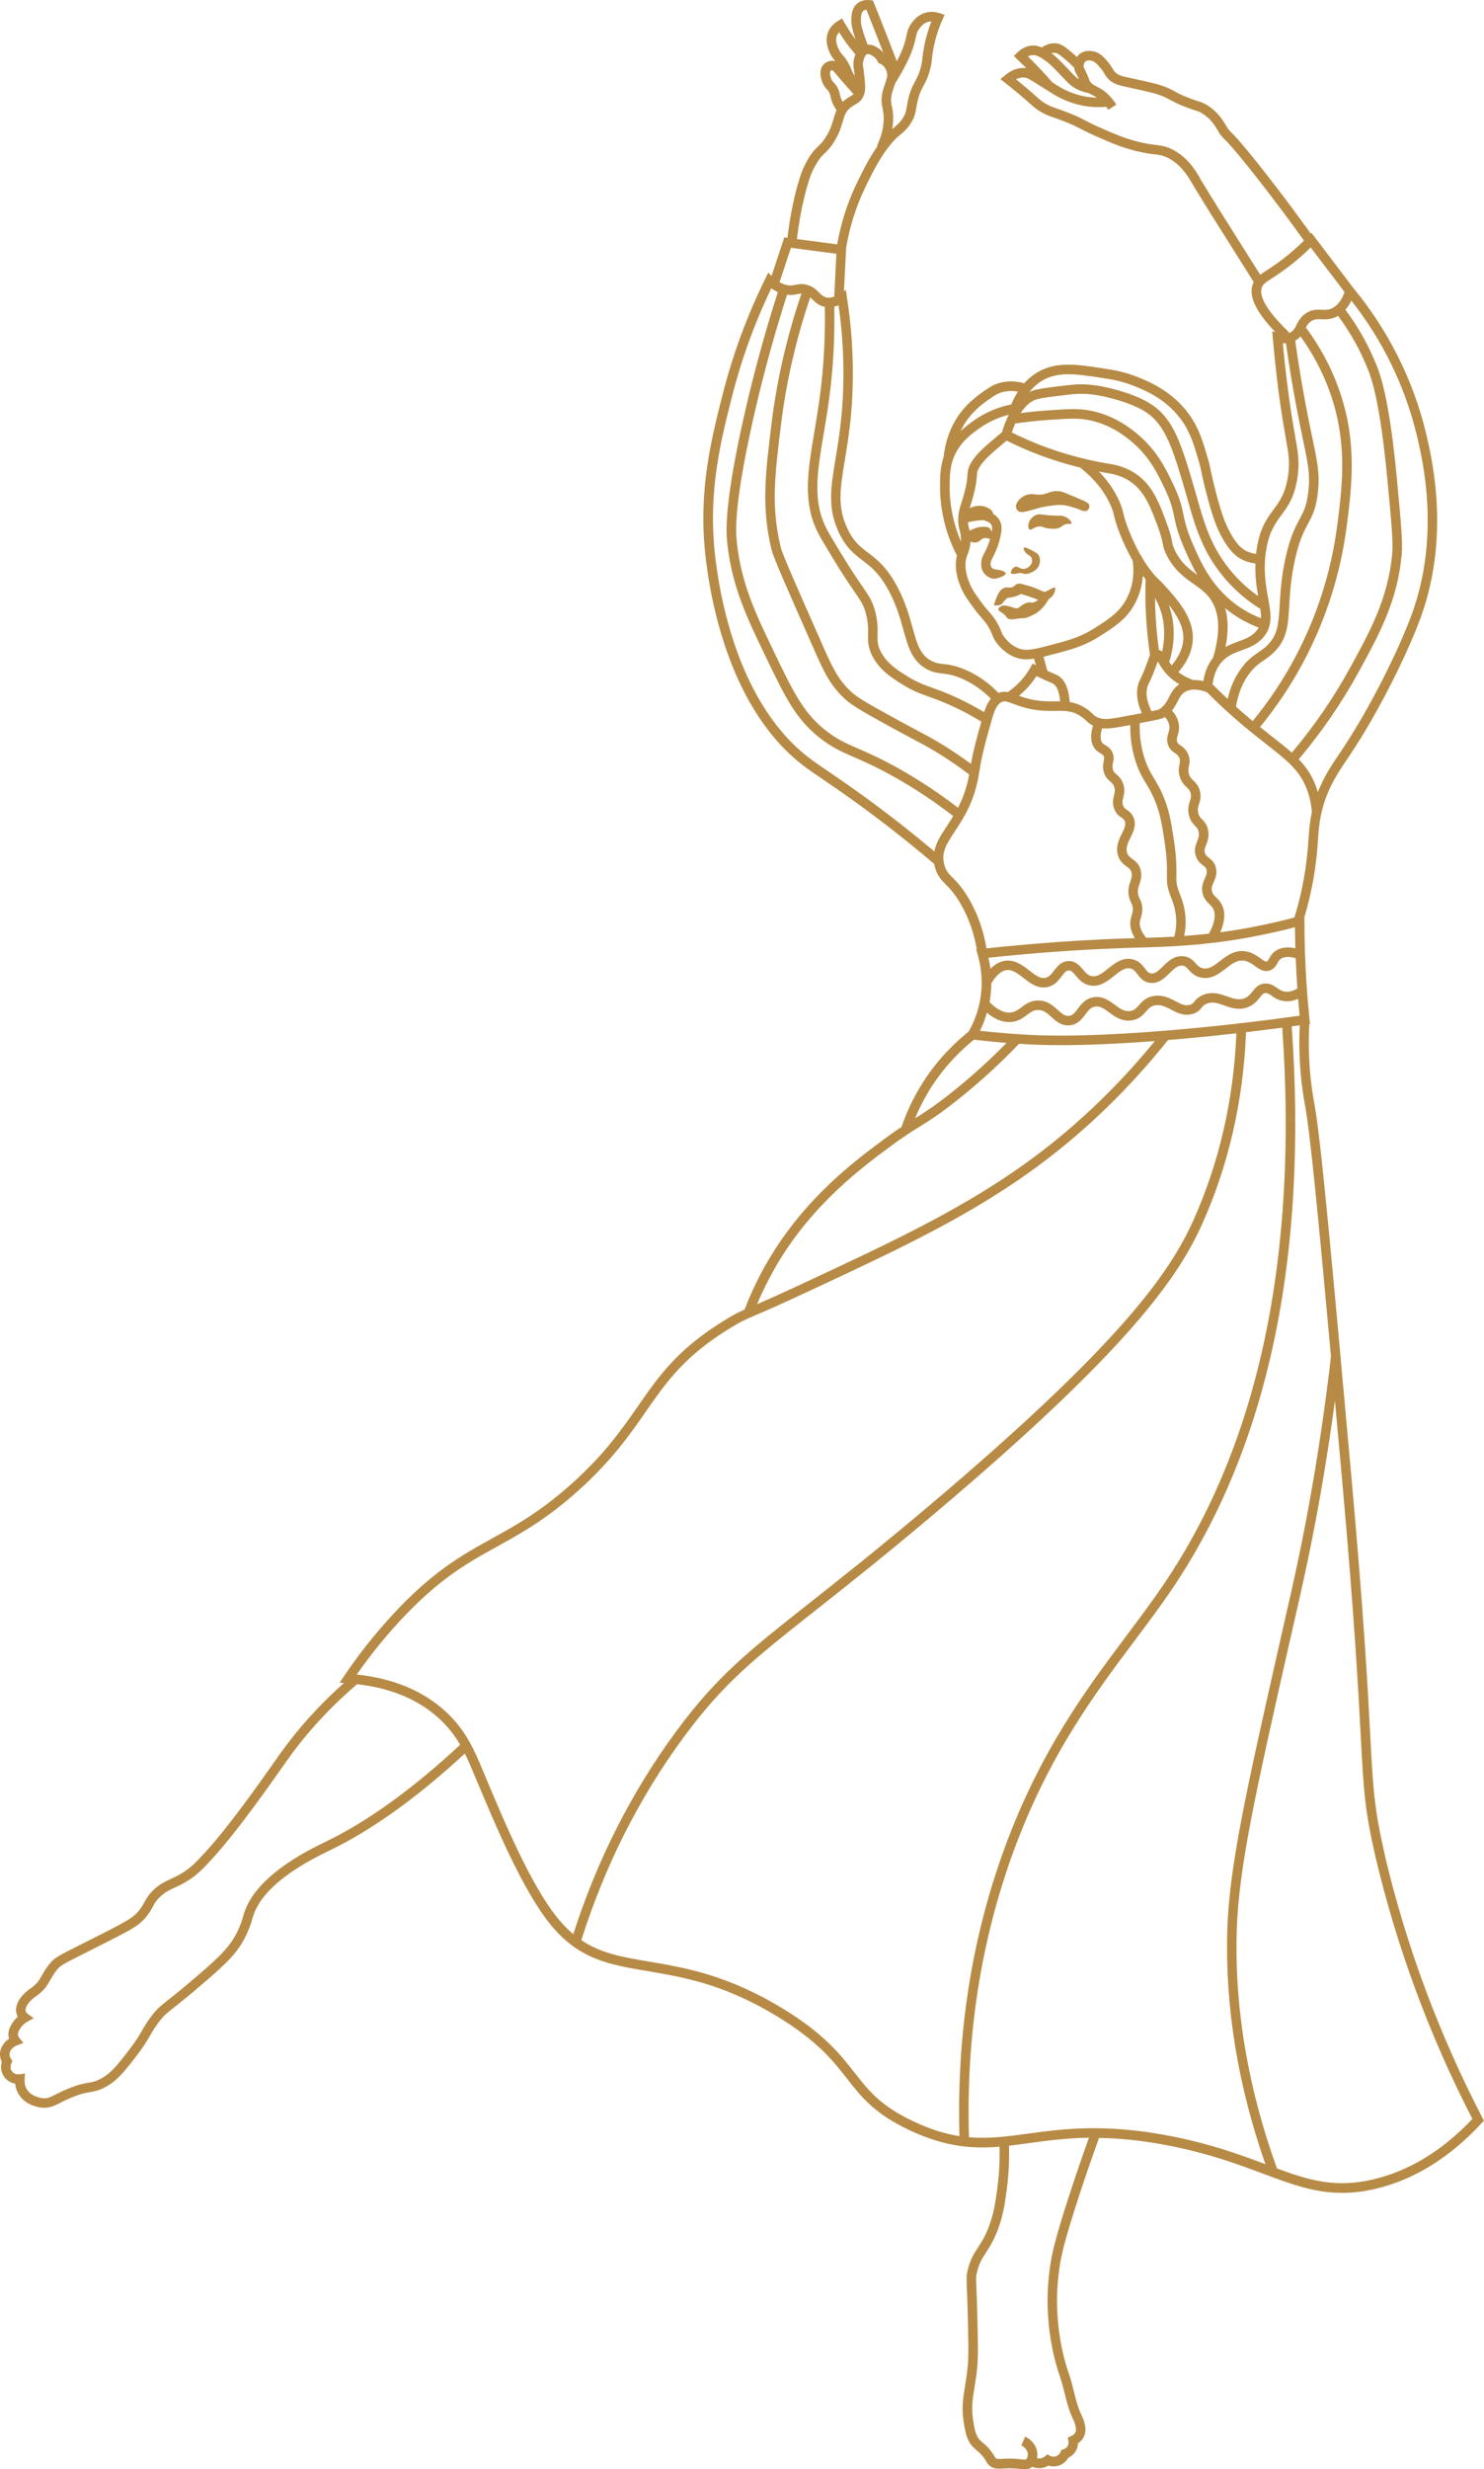 <svg viewBox="0 0 467.42 777.1" xmlns="http://www.w3.org/2000/svg" id="Layer_2"><defs><style>.cls-1{fill:#b78b46;}</style></defs><g id="Layer_1-2"><path d="M436.2,583.84c-3.38-14.66-3.69-20.47-4.61-37.73-.8-15.05-2.01-37.79-5.97-81.67-5.94-65.83-9.52-105.57-11.59-116.83l-.04-.19c-.99-5.37-1.57-10.92-1.72-16.51-.08-2.89-.03-5.79.13-8.64l.21-.03-.15-1.43c-.38-3.66-.69-7.39-.94-11.07-.43-6.58-.66-13.25-.66-19.85v-1.29c1.45-4.88,2.58-9.91,3.31-14.98.58-3.98.77-6.73.94-9.16.16-2.32.3-4.32.74-6.84.1-.59.22-1.17.35-1.74h.02s0-.05,0-.07c1.66-7.39,5.18-12.58,8.05-16.81l.66-.98c9.54-14.17,18.79-33.21,22.65-43.94,9.21-25.6,3.47-49.76,1.58-57.69-3.93-16.54-11.82-32.32-22.81-45.64l-13.26-17.46-.23.24c-4.9-6.83-9.9-13.5-14.89-19.83-7.04-8.93-9.27-11.17-10.35-12.24-.63-.63-.77-.76-1.39-1.82l-.1-.17c-.85-1.45-2.63-4.46-6.14-6.51-1.01-.59-1.64-.79-2.58-1.09-.65-.21-1.45-.46-2.73-.95-2.43-.93-3.54-1.53-4.61-2.12-1.02-.56-1.99-1.09-3.84-1.75-1.96-.7-4.32-1.22-9.05-2.25l-.85-.18c-3.13-.67-4.27-.96-5.22-2.04-.26-.3-.38-.51-.58-.86-.29-.5-.65-1.13-1.51-2.15-1.22-1.45-2.49-2.95-4.59-3.4-2.16-.47-3.56.19-4.36.82-.36.29-.64.62-.87.95-.7-.65-1.42-1.28-2.14-1.88-2.02-1.66-3-2.22-4.19-2.39-1.56-.22-3.19.21-4.73,1.26-1.04-.45-2.18-.71-3.48-.55-1.53.19-2.99.94-4.24,2.17l-1.09,1.08,1.11,1.06c.8.77,1.6,1.55,2.4,2.35.13.13.26.27.39.4-.19-.02-.37-.04-.57-.05-2.09-.11-4.14.69-6.13,2.33l-1.44,1.19,1.47,1.15c1.38,1.08,2.77,2.2,4.14,3.33,1.73,1.44,2.84,2.43,3.64,3.15,1.18,1.06,1.9,1.7,3.14,2.46,1.79,1.09,2.88,1.46,4.52,2.03.94.32,2.1.72,3.75,1.38,2.27.91,3.23,1.41,4.45,2.05,1.09.57,2.33,1.22,4.74,2.29,4.5,2,8.05,3.57,12.86,4.77,2.83.71,4.63.91,5.95,1.07,1.56.18,2.43.28,3.93,1.01,4.14,2.01,6.24,5.53,7.64,7.85l.05.09c3.5,5.85,8.29,13.43,14.35,23.02,1.64,2.6,3.37,5.34,5.18,8.21-.09.18-.18.36-.26.55-1.47,3.76.85,8.75,7.07,15.2l-.99-.25.18,2.09c.36,4.17.79,8.41,1.28,12.59,1.07,9.06,2.05,14.61,2.76,18.67.96,5.44,1.35,7.69.82,11.69-.77,5.83-2.63,8.36-4.61,11.03-2.15,2.92-4.38,5.93-5.38,12.76-.06.42-.1.82-.14,1.23-1.17-.16-2.27-.49-3.26-1.01-1.26-.66-3.23-2.13-5.72-7.3-.87-1.81-2.01-4.61-3.85-11.76-.82-3.19-1.15-4.79-1.42-6.08-.25-1.23-.45-2.2-.96-3.95-1.47-5.05-2.74-9.42-5.85-13.76-5.36-7.48-13.05-10.54-16.34-11.84-4.3-1.71-7.65-2.22-10.89-2.71-8.17-1.25-14.61-2.23-20.51,1.21-1.27.74-2.76,1.85-4.24,3.49-3.05-.84-6.05-.78-8.7.2-.76.28-1.79.74-3.7,2.07-1.84,1.28-4.92,3.43-7.55,6.85-3.77,4.91-5.04,10.35-5.44,14.13-1.07,3.21-1.1,6.18-1.12,9.55-.01,1.52.1,5.62,1.31,10.67.89,3.73,2.26,7.35,4.02,10.8-.21.78-.36,1.72-.35,2.99.03,3.45,1.2,6.07,1.82,7.48.85,1.9,1.73,3.13,3.33,5.35,1.36,1.88,2.33,3,3.1,3.9.96,1.11,1.6,1.84,2.41,3.39.46.87.65,1.38.82,1.83.23.61.45,1.19,1.11,2.15.73,1.03,2.76,3.57,5.93,4.83,1.95.77,3.81.85,6.12.48l.56,2.05-1.01-.51-.7,1.25c-.36.64-.77,1.28-1.19,1.89-1.58,2.25-3.58,4.22-5.92,5.86-.95-.18-1.9-.16-2.95.26-3.28-3.4-7-5.95-11.09-7.58-2.9-1.15-4.78-1.37-6.3-1.54-1.31-.15-2.25-.25-3.55-.9-3.71-1.84-4.67-5.32-6.14-10.58-1.04-3.75-2.23-8-4.75-12.77-3.32-6.27-6.46-8.66-9.24-10.77-2.47-1.87-4.6-3.49-6.57-7.73-3.17-6.79-2.22-12.53-.78-21.22.61-3.68,1.3-7.86,1.82-12.85,1.28-12.5.9-25.5-1.14-38.64l-.35-2.27-.58.37.7-13.77h.02c1.09-6.44,3.03-12.64,5.78-18.42,2-4.2,6.15-12.94,11.1-16.91l.1-.08c.73-.58,2.43-1.93,3.74-4.27.91-1.62,1.1-2.8,1.33-4.16.12-.69.25-1.48.49-2.47.56-2.24,1.16-3.35,1.8-4.53.71-1.31,1.44-2.67,2.12-5.35.39-1.52.47-2.34.56-3.28.07-.72.15-1.53.4-2.88.59-3.21,1.56-6.34,2.89-9.32l.67-1.51-1.56-.52c-1.42-.47-2.89-.54-4.25-.2-2.7.67-4.15,2.72-4.7,3.49-.97,1.36-1.18,2.34-1.44,3.59-.16.76-.36,1.7-.81,3.05-.64,1.94-1.35,3.4-2.28,5.21-1.14-2.95-2.29-5.9-3.45-8.87-1.24-3.16-2.48-6.3-3.73-9.42l-.33-.82-.88-.11c-1.49-.19-2.82.11-3.85.86-2.21,1.62-2.12,4.63-2.07,6.07.02.71.16,1.87,1.02,4.57.09.28.2.56.29.84-.31-.41-.63-.82-.92-1.24-.92-1.3-1.78-2.66-2.58-4.03l-.77-1.32-1.31.79c-1.46.89-2.53,2.11-3.09,3.53-.83,2.12-.5,4.69.93,7.24.46.83.93,1.38,1.38,1.91-.14-.05-.29-.09-.45-.11-1.15-.2-2.41.22-3.23,1.07-1.78,1.84-.76,4.86-.4,5.75.45,1.12.98,1.67,1.41,2.12.35.37.6.63.88,1.34.16.4.22.69.3,1.05.11.51.24,1.09.62,1.98.34.77.77,1.5,1.26,2.2-.42.89-.69,1.79-.96,2.73-.47,1.62-1,3.46-2.49,5.8-.96,1.51-1.65,2.17-2.38,2.86-.89.85-1.81,1.73-3.09,3.87-1.61,2.66-2.47,5.11-3.34,8.2-1.45,5.16-2.52,10.78-3.23,16.7l-.99-.13-4.01,12.13-1.04-1.02-.92,1.86c-5.75,11.67-10.28,23.95-13.46,36.51-3.57,14.07-7.61,30.01-5.47,50.1,1.53,14.36,7.69,49.68,31.84,67.37,1.25.92,2.88,2.03,4.94,3.43,5.92,4.03,14.86,10.13,26.92,19.84,2.83,2.28,5.66,4.62,8.43,6.97.08.42.17.84.3,1.28.75,2.56,1.94,3.76,3.31,5.15,1.26,1.28,2.82,2.86,4.77,6.24,2.47,4.3,4.16,9.08,5.03,14.22l-.21.02.5,1.71c1.25,4.3,1.56,8.9.9,13.31-.57,3.83-1.84,7.47-3.77,10.85-6.12,4.9-11.26,10.74-15.26,17.37-2.39,3.96-4.35,8.2-5.86,12.59-1.5.99-3.21,2.19-5.35,3.77-9.36,6.93-25.04,18.54-36.68,38.32-2.89,4.91-5.37,10.1-7.41,15.41-1.94.86-3.16,1.48-5.5,2.89-15.44,9.31-21.31,17.75-28.1,27.53-5.13,7.37-10.43,15-20.67,24.22-9.84,8.86-17.61,13.16-25.12,17.31-9.72,5.38-18.91,10.45-31.71,24.35-5.45,5.92-10.5,12.3-15.01,18.99l-1.45,2.15,1.35.1c-7.61,6.78-14.32,14.18-19.95,22.05-.47.66-1.11,1.56-1.87,2.65-4.75,6.75-14.65,20.79-21.95,28.66-2.98,3.22-4.41,4.7-6.93,6.29-1.44.9-2.66,1.47-3.83,2.01-1.92.89-3.74,1.73-5.76,3.77-1.4,1.42-1.97,2.47-2.52,3.5-.36.67-.73,1.35-1.38,2.23-1.8,2.44-3.65,3.52-11.44,7.49-2.83,1.44-5.13,2.59-7,3.53-7.58,3.81-8.56,4.3-10.19,6.33-1.04,1.3-1.69,2.44-2.26,3.44-.88,1.55-1.52,2.67-3.29,3.93l-.13.09c-.97.69-3.55,2.51-4.44,5.15-.17.49-.61,1.81-.07,3.29.08.22.18.43.29.63-.6.51-1.12,1.09-1.55,1.74-.56.83-1.87,2.78-1.23,5.04.01.05.03.09.04.14-1.75,1.14-2.83,2.91-2.87,4.8-.02.84.18,1.68.57,2.48-.27.97-.5,2.68.52,4.35.81,1.33,2.17,2.23,3.69,2.49.11,1.03.39,2,.85,2.88,2.04,3.94,6.62,4.59,7.51,4.68.3.03.58.04.85.04,1.88,0,3.22-.67,4.99-1.56.98-.49,2.08-1.05,3.59-1.67,2.96-1.23,4.49-1.49,5.84-1.71,1.34-.22,2.61-.44,4.65-1.51,3.84-2.02,6-4.81,9.59-9.43,2.59-3.33,3.7-5.26,4.69-6.95.78-1.35,1.46-2.51,2.76-4.22,1.5-1.98,2.19-2.52,4.72-4.52,1.97-1.56,4.96-3.92,10.13-8.39,6.73-5.81,10.18-9.15,12.73-14.61,1.03-2.21,1.54-3.96,1.84-5.01l.14-.48c2.18-7.24,10.19-14.22,23.8-20.74l.39-.19c13.26-6.38,27.58-16.65,42.58-30.5,1.12,2.25,2.09,4.59,3.12,7.06l.63,1.5c6.08,14.46,14.4,34.27,22.99,44.97,9.06,11.28,18.68,12.91,30.86,14.96,11.28,1.9,24.08,4.06,40.9,14.32,12.66,7.72,17.58,14.01,21.92,19.57,4.41,5.65,8.58,10.98,19.7,16.2,11.18,5.25,19.75,5.86,28.28,5.17.12,4.47-.11,8.98-.73,13.42-.56,3.99-.99,7.14-2.36,11-1.27,3.6-2.49,5.47-3.68,7.28-1.25,1.91-2.42,3.71-3.23,7.02-.45,1.84-.41,2.68-.28,5.83.07,1.54.16,3.69.24,6.87.24,9.64.36,14.49,0,17.98-.24,2.35-.56,4.32-.84,6.06-.6,3.73-1.08,6.67-.44,10.91.49,3.22.95,6.26,3.33,8.46.17.16.37.33.6.52.74.63,1.76,1.49,2.76,2.94.29.43.44.7.54.89.18.34.37.69.85,1.1,1.34,1.17,2.76,1.09,4.4.99.85-.05,1.82-.11,3.1-.05.91.04,1.61.12,2.24.19.51.06,1,.12,1.47.12.82,0,1.58-.17,2.32-.79.6.24,1.33.43,2.17.43.13,0,.27,0,.4-.01.89-.06,1.78-.34,2.56-.8.85.26,2.16.44,3.58-.13,1.43-.57,2.24-1.6,2.66-2.34.79-.37,1.9-1.1,2.56-2.5.3-.63.47-1.33.49-2.04.74-.48,1.31-1.08,1.71-1.79,1.49-2.64.03-5.78-.67-7.29l-.07-.14c-1.05-2.25-1.65-4.67-2.29-7.23-.44-1.76-.89-3.57-1.5-5.33-2.86-8.27-3.4-15.4-3.6-18.09-.5-6.7.15-11.83.49-14.59.48-3.76,1.27-8.08,6.13-22.97,2.02-6.19,4.19-12.47,6.43-18.69,6.46.1,13.84.78,22.67,2.55,12.33,2.47,21.22,5.79,29.06,8.72,8.72,3.26,16.1,6.02,24.84,6.02,3.23,0,6.65-.38,10.4-1.25,12.19-2.83,23.48-9.8,33.55-20.7l.72-.77-.49-.94c-13.65-26.27-23.99-54.06-30.73-82.59ZM356.94,257.1c-.58-1.29-1.43-1.85-2.04-2.26-.55-.37-.85-.57-1.14-1.27-.37-.91-.21-1.55.02-2.52.27-1.11.61-2.49.01-4.31-.54-1.64-1.43-2.42-2.14-3.04-.62-.54-.96-.84-1.15-1.69-.18-.78-.06-1.36.07-2.02.19-.94.42-2.11-.34-3.49-.63-1.14-1.48-1.63-2.09-1.99-.41-.24-.71-.41-.97-.75-.79-1.05-.52-2.93-.05-4.54,2,.23,4.39-.2,8.88-1.04-.05,4.53.67,8.83,2.15,12.78.95,2.54,1.91,4.12,2.84,5.65.92,1.52,1.88,3.09,2.93,5.77,1.57,3.99,2.03,6.96,2.86,12.36.84,5.49.8,8.3.77,10.36-.04,2.24-.06,3.86,1.14,6.93.87,2.23,1.86,4.77,1.79,8.46-.03,1.43-.23,2.87-.6,4.29-3.1.18-6.03.28-8.83.37-1.5-1.79-2.19-3.43-2.05-4.88.04-.49.18-.91.33-1.41.27-.87.6-1.95.44-3.5-.12-1.19-.45-1.84-.74-2.42-.18-.35-.33-.66-.46-1.15-.38-1.39-.08-2.28.3-3.42.38-1.14.82-2.43.5-4.15-.41-2.21-1.7-3.16-2.74-3.92-.79-.58-1.36-1-1.65-1.99-.46-1.55.24-2.98,1.06-4.63.95-1.93,2.03-4.11.92-6.58ZM361.44,216.03c.12-.37.21-.56.42-.96.25-.49.62-1.23,1.24-2.73.62-1.51,1.04-2.71,1.35-3.57.07-.2.14-.4.21-.59.1.16.2.32.29.48.54.9,1.22,2.01,2.19,3.14,1.2,1.4,2.65,2.58,4.31,3.54-1.69,1.1-2.48,2.62-3.18,3.98-.71,1.37-1.37,2.67-2.97,3.81-.27.19-.65.32-2.61.71-1.48-3.05-1.91-5.68-1.25-7.8ZM359.67,175.44c-.03-.18-.06-.35-.09-.52l-.19.03c-1.69-2.93-3.01-5.9-3.93-8.28-1.06-2.73-1.37-3.99-1.63-5.11-.25-1.04-.47-1.95-1.17-3.58-1.49-3.46-3.68-6.65-6.5-9.55,1.05.2,2.09.38,3.14.55,2.58.41,4.87,1.3,6.82,2.64,4.48,3.09,6.36,8.18,8.54,14.07,1.13,3.06,1.37,4.35,1.57,5.39.19,1.02.34,1.83,1.15,3.47,2.39,4.87,5.65,7.16,8.53,9.19,2.11,1.49,4.11,2.89,5.59,5.18,2.7,4.19,2.9,10.26.6,18.03-.24.3-.47.62-.7.97-1.23,1.88-2.02,4.05-2.37,6.44-1.14-.26-2.21-.37-3.22-.34-1.77-.62-3.32-1.46-4.63-2.5,3.67-4.22,4.5-8.1,4.54-10.65.08-6.62-4.71-11.96-8.93-16.67-.98-1.09-1.44-1.51-1.85-1.88-.37-.34-.7-.63-1.46-1.52-1.43-1.65-2.69-3.5-3.8-5.37ZM341.38,144.25l-.06.08c-3.92-.95-7.79-2.1-11.56-3.47-3.76-1.36-7.47-2.97-11.06-4.75.34-1.04.69-1.98,1.05-2.82,3.41-.51,6.89-.89,10.36-1.12,6.16-.42,9.26-.63,12.54-.02,6.96,1.29,11.67,5.12,13.45,6.57,5.83,4.75,8.42,10.16,10.7,14.93,2.05,4.3,2.5,6.43,3.02,8.91.48,2.3,1.02,4.9,2.99,9.5,1.08,2.53,2.42,5.64,4.32,8.88-2.64-1.87-5.12-3.77-7.05-7.69-.62-1.27-.72-1.78-.89-2.7-.2-1.09-.48-2.58-1.7-5.88-2.36-6.37-4.39-11.88-9.66-15.5-2.32-1.59-5.02-2.65-8.05-3.13-2.76-.44-5.5-.99-8.21-1.64-.06-.05-.12-.1-.18-.14ZM396.98,191.67c.15,1.09.24,2.05.21,2.91-2.88-1.13-5.57-2.6-7.99-4.4-7.9-5.88-11.35-13.96-13.64-19.3-1.85-4.33-2.34-6.67-2.81-8.94-.53-2.55-1.04-4.96-3.25-9.59-2.3-4.81-5.16-10.79-11.51-15.97-1.94-1.58-7.08-5.76-14.8-7.19-3.66-.68-6.88-.46-13.29-.02-2.81.19-5.64.47-8.43.84,1.93-2.96,3.83-3.94,4.81-4.26,1.58-.51,4.82-.89,9.35-1.43,1.78-.21,2.68-.32,3.63-.36,2.82-.12,5.85.21,9.25,1.01,6.61,1.56,10.32,3.39,12.27,4.64,6.48,4.17,8.69,11.75,13.08,26.85.18.61.36,1.24.54,1.9,1.53,5.4,3.62,12.79,8.19,19.5,1.49,2.19,3.03,3.99,3.32,4.33,3.17,3.68,6.89,6.86,11.06,9.45ZM396.44,197.52c-.22.41-.5.81-.84,1.2-1.48,1.68-3.38,2.37-5.57,3.17-1.3.47-2.67.98-4.02,1.73.93-4.69.89-8.79-.14-12.23.49.41,1,.81,1.53,1.2,2.74,2.04,5.78,3.68,9.04,4.93ZM369.28,194.62c-.26-1.45-.65-2.88-1.17-4.28,2.57,3.23,4.65,6.73,4.61,10.51-.03,2.8-1.34,5.81-3.66,8.55-.28-.36-.55-.72-.78-1.08.93-2.93,1.4-5.97,1.4-9.02,0-2.18-.25-3.87-.39-4.68ZM366.33,195.14c.1.58.34,2.14.35,4.17,0,1.94-.22,3.88-.64,5.78-.3-.27-.64-.47-1.02-.57-.62-4.57-1.03-9.19-1.18-13.77-.03-.85-.03-1.72-.04-2.58,1.25,2.23,2.1,4.57,2.53,6.97ZM366.93,225.64c.75.87,1.23,1.78,1.37,2.71.14.91-.05,1.55-.28,2.29-.28.92-.63,2.06-.19,3.54.47,1.6,1.5,2.32,2.26,2.85.62.43,1.06.74,1.38,1.52.3.74.21,1.17.05,1.95-.2.93-.44,2.08.02,3.76.51,1.86,1.44,2.75,2.19,3.47.61.59,1.02.97,1.27,1.91.27,1.01.08,1.62-.22,2.53-.34,1.07-.77,2.39-.31,4.34.43,1.81,1.28,2.69,1.96,3.4.54.56.9.94,1.1,1.83.26,1.19-.05,2.01-.46,3.04-.47,1.2-1.05,2.7-.4,4.67.53,1.61,1.51,2.33,2.22,2.87.58.43.9.67,1.1,1.34.28.91.02,1.6-.48,2.74-.54,1.25-1.22,2.8-.69,4.87.43,1.68,1.35,2.56,2.08,3.26.55.53.99.94,1.33,1.71.8,1.83.3,4.39-1.46,7.6-2.73.31-5.32.54-7.79.72.28-1.34.44-2.69.47-4.03.08-4.28-1.07-7.23-2.02-9.67-.96-2.46-.94-3.56-.91-5.73.03-2.16.08-5.12-.8-10.87-.83-5.43-1.34-8.7-3.03-13-1.15-2.92-2.22-4.68-3.16-6.23-.9-1.47-1.74-2.87-2.6-5.15-1.41-3.77-2.07-7.91-1.96-12.29,6.75-1.28,7.12-1.38,7.94-1.96ZM394.53,294.8c4.48-.84,8.96-1.84,13.35-2.98.02,2.2.06,4.41.13,6.63-2.61-.55-4.75-.26-6.35.89-1.08.77-1.58,1.69-1.94,2.37-.32.6-.44.77-.66.87-.38.17-.94-.19-2.03-.97-1.2-.85-2.69-1.92-4.75-2.22-3.4-.51-5.85,1.39-8.01,3.06-1.86,1.44-3.46,2.67-5.36,2.29-1.09-.22-1.63-.82-2.32-1.57-.87-.95-1.94-2.13-4.06-2.25-2.81-.16-4.72,1.72-6.26,3.24-1.48,1.45-2.46,2.32-3.64,2.21-.82-.08-1.22-.56-1.98-1.55-.84-1.1-1.89-2.48-4.01-2.94-3.09-.67-5.48,1.24-7.59,2.93-1.83,1.47-3.42,2.73-5.18,2.4-1.2-.23-1.92-1.09-2.76-2.08-1-1.19-2.25-2.67-4.44-2.67-.03,0-.07,0-.1,0-2.32.05-3.56,1.69-4.56,3-.82,1.08-1.53,2.01-2.71,2.27-1.66.37-3.24-.86-5.08-2.28-2.12-1.64-4.53-3.5-7.64-3.08-1.66.23-3.21,1.08-4.63,2.54-.15-1.17-.35-2.34-.62-3.49,15.26-1.63,30.29-2.67,44.68-3.12l2.65-.08c9.3-.26,20.87-.59,35.88-3.41ZM311.86,314.27c.24-1.58.36-3.17.37-4.78,1.51-2.53,3.11-3.94,4.76-4.17,1.87-.27,3.58,1.07,5.4,2.48,1.82,1.41,3.85,2.98,6.3,2.98.4,0,.82-.04,1.25-.14,2.27-.49,3.48-2.1,4.46-3.39.97-1.28,1.44-1.8,2.23-1.82.01,0,.02,0,.03,0,.73,0,1.2.47,2.15,1.6,1,1.19,2.24,2.67,4.49,3.1,3.12.6,5.51-1.32,7.62-3,1.81-1.45,3.38-2.71,5.08-2.34.99.21,1.5.83,2.26,1.83.85,1.12,1.92,2.51,4.08,2.72,2.65.25,4.45-1.5,6.03-3.06,1.35-1.32,2.51-2.48,3.99-2.38.86.05,1.24.43,2.01,1.28.84.92,1.89,2.08,3.94,2.49,3.25.66,5.66-1.21,7.79-2.86,1.93-1.5,3.61-2.78,5.74-2.47,1.34.2,2.41.96,3.45,1.7,1.4,1,3,2.14,4.97,1.27,1.19-.52,1.69-1.45,2.1-2.19.3-.55.53-.99,1.05-1.35,1.02-.73,2.6-.79,4.71-.22.11,2.8.25,5.59.43,8.36.03.39.06.78.09,1.18-1.32.79-2.59,1.15-3.78,1.01-1.1-.12-1.8-.61-2.61-1.17-.94-.66-2.05-1.41-3.62-1.4-2.15,0-3.24,1.38-4.11,2.48-.68.86-1.32,1.67-2.5,2.15-1.79.73-3.48.13-5.44-.55-2.32-.82-4.96-1.75-7.98-.34-1.42.66-2.04,1.45-2.48,2.02-.36.47-.53.68-1.17.9-1.51.51-2.76-.07-4.68-1.08-1.91-1-4.06-2.13-6.89-1.65-2.48.42-3.68,1.8-4.66,2.91-.82.94-1.41,1.61-2.71,1.81-1.86.28-3.26-.76-4.89-1.96-1.82-1.34-3.9-2.86-6.76-2.35-2.54.46-3.85,2.21-4.9,3.62-1,1.34-1.63,2.1-2.78,2.22-1.24.12-2.09-.58-3.49-1.85-1.47-1.33-3.31-2.99-6.19-2.99h-.03c-2.4.01-3.92,1.15-5.26,2.15-1.14.85-2.12,1.58-3.63,1.66-2.02.07-4.17-1.02-6.4-3.29.07-.37.15-.73.21-1.11ZM412.13,264.24c-.17,2.38-.35,5.07-.91,8.94-.77,5.28-1.96,10.52-3.52,15.58-4.5,1.19-9.11,2.23-13.71,3.1-3.41.64-6.6,1.14-9.64,1.55,1.42-3.26,1.66-6.07.65-8.36-.58-1.32-1.37-2.07-2-2.68-.62-.59-1.03-.98-1.25-1.83-.27-1.07.08-1.89.54-2.93.55-1.25,1.23-2.81.6-4.83-.5-1.59-1.46-2.32-2.17-2.84-.58-.43-.93-.7-1.17-1.41-.3-.9-.09-1.52.35-2.63.47-1.2,1.05-2.7.59-4.78-.38-1.73-1.21-2.58-1.88-3.27-.56-.58-.96-.99-1.2-2.01-.27-1.13-.05-1.8.24-2.73.34-1.05.76-2.36.26-4.23-.47-1.75-1.37-2.61-2.09-3.3-.63-.6-1.08-1.03-1.37-2.08-.27-.98-.14-1.59.02-2.36.2-.95.45-2.12-.21-3.72-.66-1.59-1.68-2.31-2.43-2.83-.66-.46-.93-.67-1.1-1.25-.17-.59-.06-1,.18-1.81.28-.91.62-2.04.37-3.63-.24-1.53-.97-2.97-2.14-4.28.82-1.01,1.35-2.03,1.81-2.92.71-1.39,1.23-2.39,2.53-3.07,1.68-.87,3.91-.8,6.65.2,2.66,2.67,5.44,5.28,8.25,7.77,4.05,3.58,7.49,6.27,10.52,8.64,6.36,4.98,10.19,7.98,12.53,13.65.99,2.39,1.57,4.99,1.77,7.73-.1.49-.2.98-.29,1.49-.46,2.67-.61,4.74-.78,7.14ZM413.34,137.72c-.56-2.68-1.26-6.01-2.03-10.09-1.29-6.79-2.41-13.65-3.35-20.43.7-.38,1.24-.83,1.67-1.32,3.84,5.34,6.92,11.11,9.12,17.19,5.79,15.98,4.05,29.7,2.51,41.8-1.88,14.84-6.4,29.04-13.42,42.2-3.75,7.02-8.22,13.7-13.28,19.87-1.32-1.09-2.71-2.28-4.19-3.58-.36-.31-.7-.65-1.06-.97.6-3.87,1.93-7.27,3.99-10.12,1.69-2.34,3.16-3.36,4.73-4.43,1.03-.71,2.1-1.45,3.22-2.55,4.21-4.11,4.47-8.58,4.83-14.78.22-3.82.5-8.57,1.82-14.48,1.39-6.2,2.83-8.87,4.1-11.23,1.36-2.53,2.54-4.71,3.1-9.89.63-5.76-.12-9.33-1.76-17.16ZM420.99,99.66c.16-.08.31-.17.46-.26,3.87,5.21,7.03,10.85,9.38,16.79,1.03,2.6,3.77,9.51,6.16,34.75,1.24,13.12,1.87,19.7,1.51,23.45-1.33,13.97-6.83,24.02-13.2,35.66-5.16,9.44-11.36,18.46-18.41,26.83-1.79-1.6-3.83-3.2-6.15-5.02-1.22-.95-2.5-1.96-3.86-3.05,5.18-6.33,9.76-13.16,13.6-20.36,7.2-13.48,11.82-28.02,13.75-43.23,1.58-12.44,3.37-26.54-2.67-43.2-2.44-6.73-5.89-13.1-10.25-18.95.41-.77.85-1.44,1.65-1.98,1.05-.7,1.95-.66,3.19-.61,1.31.05,2.95.12,4.85-.83ZM444.77,193.05c-3.8,10.56-12.91,29.32-22.32,43.28l-.66.97c-2.11,3.1-4.74,6.99-6.7,11.99-.26-.88-.55-1.74-.89-2.57-1.29-3.13-2.98-5.53-5.13-7.76,7.23-8.57,13.58-17.81,18.87-27.48,6.53-11.93,12.17-22.24,13.55-36.82.38-4.02-.25-10.7-1.51-24.01-2.43-25.66-5.28-32.86-6.35-35.57-2.47-6.23-5.79-12.15-9.86-17.61.7-.81,1.33-1.76,1.87-2.87,9.88,12.54,16.99,27.17,20.63,42.47,1.84,7.72,7.42,31.22-1.49,55.98ZM332.43,16.64c.39.06.89.23,2.72,1.74,1.09.9,2.16,1.88,3.18,2.9.06.71.28,1.14.59,1.77.17.33.4.78.71,1.47.07.16.13.3.19.43-.05-.03-.11-.06-.16-.09-.74-.48-1.1-.86-2.16-1.99l-.76-.8c-2.59-2.71-4.05-4.23-5.58-5.31.4-.12.83-.18,1.27-.11ZM325.02,17.36c1.38-.17,2.54.55,4.3,1.77,1.27.88,2.53,2.17,5.24,5.01l.75.79c1.15,1.21,1.67,1.76,2.7,2.44,1.46.96,3.13,1.61,4.94,1.95.41.25.82.46,1.2.65.19.09.38.19.56.28.26.14.51.32.77.49-1.01-.02-2.01-.11-3-.26-2.34-.36-4.8-1.13-7.1-2.24-.88-.42-2.02-1.11-3.87-2.27-2.1-2.4-4.3-4.76-6.55-7.02-.4-.4-.79-.79-1.19-1.18.37-.2.79-.35,1.25-.4ZM377.95,56.01l-.05-.09c-1.48-2.47-3.96-6.61-8.9-9.01-1.96-.95-3.26-1.1-4.9-1.29-1.31-.15-2.93-.34-5.57-1-4.55-1.14-8-2.67-12.37-4.61-2.33-1.03-3.52-1.66-4.57-2.21-1.24-.65-2.31-1.21-4.73-2.17-1.72-.69-2.92-1.1-3.89-1.44-1.57-.54-2.43-.84-3.95-1.76-1-.61-1.53-1.08-2.69-2.12-.83-.74-1.96-1.75-3.73-3.23-.86-.71-1.72-1.42-2.59-2.11.85-.43,1.67-.62,2.49-.58.97.04,1.61.43,4.49,2.25l.49.31c3.48,2.2,5.22,3.3,6.59,3.96,2.57,1.24,5.32,2.11,7.95,2.51,2.12.32,4.28.38,6.42.19.22.3.45.6.67.93l2.52-1.62c-1.55-2.41-3.41-4.2-5.51-5.33-.21-.11-.42-.22-.64-.33-.88-.44-1.64-.82-2.17-1.65-.11-.17-.13-.23-.23-.51-.12-.34-.3-.86-.73-1.82-.34-.75-.59-1.24-.77-1.6-.28-.55-.28-.56-.29-.71,0-.01-.06-1.09.63-1.64.42-.33,1.04-.41,1.85-.23,1.05.23,1.76,1.02,2.93,2.41.68.81.94,1.27,1.19,1.71.23.41.47.83.94,1.36,1.65,1.87,3.6,2.29,6.83,2.98l.87.19c4.58,1,6.88,1.5,8.65,2.14,1.63.59,2.46,1.04,3.42,1.56,1.11.61,2.36,1.29,4.98,2.29,1.36.52,2.25.8,2.9,1.01.86.27,1.25.4,1.98.82,2.84,1.65,4.29,4.12,5.07,5.44l.1.18c.78,1.32,1.07,1.63,1.85,2.41,1.04,1.03,3.19,3.18,10.11,11.97,5.06,6.43,10.15,13.21,15.12,20.15-1.93,1.92-3.99,3.74-6.14,5.42-2.27,1.77-4.02,2.91-5.43,3.83-.84.55-1.57,1.02-2.2,1.51-1.64-2.6-3.21-5.09-4.72-7.47-6.05-9.58-10.83-17.15-14.31-22.96ZM397.44,90.43c.39-1,1.26-1.6,3.38-2.97,1.38-.9,3.27-2.13,5.64-3.98,2.23-1.74,4.37-3.62,6.37-5.61l10.68,14.06c-.93,2.53-2.22,4.23-3.85,5.05-1.2.6-2.21.56-3.37.51-1.46-.06-3.11-.13-4.98,1.11-1.65,1.1-2.38,2.53-2.96,3.68-.55,1.08-.94,1.87-1.97,2.36-.22.1-.45.18-.69.24l.31-.32c-8.46-8.1-9.32-12.15-8.54-14.13ZM398.76,173.55c.89-6.08,2.8-8.67,4.82-11.41,2.11-2.87,4.3-5.83,5.17-12.42.59-4.46.11-7.18-.84-12.6-.71-4.02-1.67-9.52-2.74-18.5-.42-3.52-.79-7.08-1.11-10.6.33.02.66.01.98,0,.94,6.7,2.04,13.47,3.32,20.17.78,4.11,1.48,7.46,2.04,10.15,1.62,7.74,2.29,10.94,1.71,16.22-.5,4.61-1.5,6.45-2.76,8.79-1.3,2.41-2.91,5.4-4.39,12-1.38,6.15-1.66,11.04-1.89,14.96-.34,5.93-.55,9.5-3.93,12.8-.94.92-1.86,1.55-2.83,2.22-1.71,1.18-3.47,2.39-5.46,5.15-1.98,2.75-3.37,5.94-4.16,9.5-1.59-1.49-3.16-2.99-4.69-4.53l-.07-.07c.25-2.2.89-4.17,1.97-5.83,1.92-2.95,4.46-3.88,7.14-4.86,2.36-.86,4.8-1.75,6.79-4,3.21-3.63,2.46-7.72,1.6-12.45-.7-3.85-1.58-8.63-.69-14.7ZM328.37,119.74c4.98-2.9,10.67-2.03,18.55-.83,3.07.47,6.24.95,10.23,2.54,3.3,1.31,10.16,4.03,15.01,10.8,2.81,3.93,3.96,7.87,5.41,12.85.47,1.63.65,2.5.9,3.71.27,1.32.61,2.96,1.45,6.22,1.91,7.4,3.12,10.37,4.06,12.31,2.88,5.97,5.39,7.8,7.03,8.66,1.35.71,2.84,1.15,4.41,1.34-.14,4,.35,7.37.86,10.26-2.99-2.12-5.71-4.57-8.09-7.34-.27-.32-1.72-2.01-3.11-4.06-4.3-6.31-6.23-13.14-7.78-18.63-.19-.67-.37-1.31-.55-1.93-4.6-15.82-6.91-23.76-14.34-28.53-3.13-2.01-7.57-3.7-13.21-5.04-3.68-.87-6.96-1.23-10.07-1.09-1.06.05-2,.16-3.89.38-4.83.57-8.02.95-9.88,1.55-.34.11-.72.26-1.13.46,1.43-1.78,2.91-2.92,4.14-3.63ZM305.05,131.59c2.35-3.05,5.19-5.03,6.89-6.22,1.85-1.29,2.67-1.59,3.01-1.71,1.72-.63,3.65-.76,5.67-.4-.75,1.16-1.46,2.49-2.09,4.02-4.3.86-8.39,2.62-11.92,5.16l-.12.09c-1.08.78-2.5,1.81-3.93,3.17.65-1.38,1.45-2.77,2.48-4.11ZM299.12,153.45c.02-3.7.04-6.62,1.44-9.86,1.94-4.5,5.4-6.99,7.69-8.63l.12-.09c2.8-2.01,5.99-3.48,9.36-4.33-.77,1.52-1.49,3.33-2.14,5.48-.25.21-.54.44-.89.74-4.82,4.07-7.24,6.11-8.85,8.91-.99,1.71-1.06,2.71-1.15,3.98-.09,1.32-.22,3.12-1.43,7.14-.16.54-.31,1.01-.45,1.45-.53,1.66-.9,2.86-.99,4.74-.09,1.91.2,3.02.45,3.99.21.83.4,1.55.4,2.85,0,.21,0,.41-.02.59-.96-2.28-1.75-4.62-2.33-7.01-1.13-4.73-1.23-8.53-1.22-9.95ZM305.39,167c-.06-.28-.13-.54-.19-.79-.15-.59-.29-1.13-.34-1.86.2-.03.39-.07.56-.1.63-.13,1.49-.3,2.67-.43.65-.07,1.18-.1,1.63-.13.82.24,2.01.62,2.47,1.39.36.61.36,1.31.18,2.31-.12-.41-.33-.81-.64-1.09-.66-.6-1.56-.55-2.63-.48-1.03.06-1.78.35-2.49.63-.48.19-.87.35-1.21.55ZM320.73,204.02c-2.49-.98-4.13-3.13-4.58-3.76-.45-.64-.56-.93-.76-1.47-.19-.51-.43-1.14-.97-2.17-.98-1.86-1.78-2.79-2.8-3.96-.74-.85-1.66-1.91-2.94-3.68-1.58-2.2-2.3-3.2-3.02-4.82-.54-1.21-1.54-3.47-1.56-6.29-.01-1.48.25-2.31.57-3.16h.03s0-.03-.01-.04c.03-.08.06-.15.09-.23.38-.99.8-2.1.89-3.95.54.2,1.23.36,1.97.19,1.21-.28,1.21-1.12,2.37-1.33.95-.17,1.44.31,1.87.19-.42,1.44-1.14,3.35-2.06,4.98-.17.3-.55.99-.71,1.99-.31,2.04.37,3.34,1,4.08,1.01,1.19,2.35,1.51,3.06,1.59,2.17-.39,3.63-1.14,3.59-1.73-.04-.56-1.42-1.06-3.24-1.25-.22-.03-.77-.13-1.14-.56-.49-.57-.36-1.4-.32-1.68.07-.47.26-.8.37-1,1.29-2.31,2.24-5.06,2.61-6.76.4-1.85.82-3.76-.3-5.64-.49-.82-1.19-1.39-1.92-1.81-.07-1.37-1.82-2.07-2.64-2.32-1.84-.56-3.43-.01-4.03.19-.22.07-.47.18-.73.29.07-.24.15-.49.24-.77.14-.44.29-.93.46-1.49,1.3-4.34,1.45-6.42,1.55-7.8.08-1.15.11-1.58.75-2.69,1.35-2.34,3.64-4.27,8.19-8.12.16-.13.3-.25.44-.37,3.78,1.89,7.7,3.57,11.66,5.01,3.75,1.36,7.59,2.52,11.48,3.47,4.47,3.48,7.74,7.52,9.69,12.03.6,1.4.77,2.11,1.01,3.09.28,1.15.62,2.58,1.75,5.49.97,2.48,2.34,5.58,4.12,8.66.44,3.09.4,7.33-1.67,11.56-2.26,4.6-5.81,6.85-10.31,9.7-4.79,3.03-8.63,4.01-16.3,5.96-3.59.91-5.67,1.2-7.77.38ZM329.25,206.55c7.97-2.03,11.97-3.04,17.16-6.33,4.71-2.98,8.77-5.55,11.4-10.91,1.37-2.79,1.97-5.56,2.14-8.09.29.37.58.73.88,1.09-.08,2.84-.08,5.7,0,8.54.17,5.11.64,10.25,1.38,15.33-.21.46-.4.99-.61,1.6-.31.88-.7,1.99-1.29,3.43-.57,1.39-.9,2.04-1.14,2.52-.23.45-.41.81-.6,1.42-.84,2.69-.48,5.81,1.07,9.29-.9.17-1.93.37-3.16.6l-.77.14c-6.31,1.19-7.87,1.44-9.8.67-.88-.35-1.18-.64-1.73-1.17-.47-.45-1.05-1.01-2.08-1.69-1.83-1.21-3.51-1.78-5.16-2.04-.35-4.36-1.58-7.11-3.74-8.34-.32-.18-.63-.32-1.14-.54-.47-.2-1.14-.49-2.18-.97l-1.2-4.4c.19-.05.36-.09.56-.13ZM325.86,213.69c.21-.3.42-.61.61-.92.6.29,1.3.63,2.08.99,1.12.52,1.83.83,2.33,1.04.4.17.63.27.84.39,1.16.66,1.92,2.56,2.21,5.52-.51,0-1.01,0-1.53.01-2.66.04-5.67.09-9.79-1.19-.62-.19-1.16-.38-1.67-.57,1.89-1.55,3.54-3.32,4.91-5.28ZM264.94,131.85c-.5,4.9-1.19,9.03-1.79,12.67-1.48,8.91-2.54,15.35,1.02,22.98,2.29,4.91,4.93,6.91,7.48,8.85,2.65,2.01,5.4,4.1,8.4,9.78,2.37,4.49,3.51,8.57,4.51,12.18,1.5,5.38,2.79,10.02,7.69,12.46,1.77.88,3.12,1.04,4.55,1.2,1.41.16,3,.34,5.52,1.34,3.58,1.43,6.86,3.64,9.78,6.59-1.01,1.21-1.65,2.74-2.13,4.22-3.28-1.95-6.64-3.7-10.03-5.19-2.7-1.18-4.71-1.91-6.49-2.55-2.73-.98-4.7-1.69-7.59-3.5-3.33-2.09-6.21-3.9-8.17-7.31-1.36-2.36-1.33-3.87-1.28-5.95.04-1.83.09-4.11-.81-7.41-.84-3.09-1.83-4.52-3.98-7.66-1.54-2.25-3.88-5.66-7.38-11.47-2.12-3.52-3.18-5.28-3.87-6.62-4.49-8.76-3-17.64-.93-29.94.66-3.94,1.35-8.01,1.92-12.56,1.13-8.9,1.6-18.14,1.42-27.46.44-.1.89-.24,1.34-.42,1.73,12.18,2,24.21.81,35.8ZM301.73,254.21c-5.51-4.25-11.36-8.17-17.43-11.65-6.21-3.56-10.49-5.43-13.93-6.93-4.01-1.75-6.9-3.01-10.58-5.97-6.89-5.53-10.04-12.09-16.32-25.17-5.32-11.07-9.91-20.63-11.34-33.38-.35-3.13-1.17-10.47,4.45-36.29,3.05-14.01,6.86-28.16,11.32-42.06,1.43.19,2.43-.02,3.23-.19.48-.11.87-.18,1.3-.17-4.56,13.39-7.73,27.17-9.43,40.96-1.94,15.85-3.22,26.32.03,39.71.58,2.37,4.54,11.35,13.24,31.04,3.06,6.93,5.08,11.5,9.93,15.95,2.34,2.15,6.73,4.56,15.47,9.36,2.61,1.44,4.58,2.48,6.25,3.36,3.01,1.6,5.01,2.66,8.08,4.58,3.19,1.99,6.3,4.14,9.26,6.39-.76,4.28-2.07,7.66-3.52,10.47ZM305.82,240.41c-2.66-1.96-5.41-3.84-8.24-5.61-3.17-1.98-5.19-3.05-8.26-4.68-1.65-.88-3.61-1.91-6.21-3.34-8.53-4.68-12.81-7.03-14.88-8.93-4.19-3.85-6.04-7.77-9.21-14.95-8.1-18.33-12.56-28.42-13.07-30.53-3.13-12.86-1.94-22.56.03-38.64,1.66-13.51,4.76-27.02,9.22-40.15.24.21.47.43.71.67.93.92,1.99,1.97,3.88,2.33.17,9.16-.29,18.24-1.4,26.98-.57,4.49-1.25,8.53-1.9,12.44-2.08,12.38-3.73,22.17,1.22,31.81.74,1.43,1.81,3.23,3.97,6.81,3.54,5.89,5.91,9.33,7.47,11.62,2.08,3.02,2.85,4.16,3.56,6.76.78,2.88.74,4.83.71,6.56-.05,2.27-.09,4.42,1.68,7.51,2.33,4.06,5.66,6.15,9.18,8.36,3.17,1.99,5.37,2.78,8.17,3.79,1.73.62,3.69,1.33,6.3,2.47,3.5,1.54,6.98,3.36,10.36,5.42-1.57,5.54-2.5,8.95-3.29,13.33ZM284.77,21.39c1.14-2.21,2.03-3.95,2.83-6.37.5-1.5.72-2.53.89-3.36.24-1.11.35-1.62.95-2.48.44-.62,1.37-1.92,2.98-2.32.33-.08.64-.12.94-.12-1.04,2.65-1.83,5.41-2.35,8.22-.27,1.48-.36,2.36-.44,3.13-.09.89-.15,1.53-.48,2.84-.59,2.32-1.2,3.46-1.85,4.66-.7,1.29-1.42,2.63-2.07,5.23-.28,1.11-.42,2-.54,2.71-.21,1.26-.33,2.01-.99,3.18-1.02,1.82-2.35,2.88-2.99,3.39l-.11.09c-.17.14-.34.3-.51.44.15-.91.26-1.81.29-2.71.08-2.09-.19-3.41-.41-4.46-.24-1.15-.4-1.98-.08-3.58.19-.94.48-1.78.77-2.59.12-.35.24-.7.35-1.06,1-1.57,1.95-3.19,2.79-4.83ZM272.03,3.34c.26-.19.57-.28.86-.32,1.12,2.81,2.24,5.64,3.35,8.48.67,1.7,1.32,3.39,1.98,5.09-.43-.52-.92-.98-1.47-1.35-.56-.38-1.9-1.26-3.47-1.22-.44-1.11-.86-2.24-1.23-3.38-.85-2.65-.87-3.48-.88-3.75-.03-1.08-.09-2.88.85-3.56ZM263.62,11.22c.16-.42.4-.78.67-1.09.58.94,1.19,1.86,1.82,2.75,1.03,1.47,2.15,2.89,3.32,4.25-.19.47-.35.98-.47,1.55-.28,1.23-.16,2.04.01,3.27.06.4.12.86.19,1.43.02.2.04.38.07.57-.35-.57-.67-1.15-.93-1.74-.1-.23-.17-.4-.23-.56-.12-.29-.22-.56-.45-1.03-.8-1.66-1.53-2.51-2.17-3.26-.4-.47-.75-.88-1.09-1.48-.98-1.74-1.24-3.4-.75-4.68ZM261.84,24.86c-.43-1.06-.53-2.23-.22-2.54.13-.13.39-.23.55-.19.2.04.42.32.53.45.98,1.23,3.08,3.62,6.14,7.07-.21.21-.48.38-.96.65-.49.28-1.1.63-1.79,1.17-.24.19-.46.39-.67.58-.14-.26-.28-.52-.4-.79-.27-.62-.35-.99-.44-1.42-.09-.41-.19-.88-.44-1.51-.5-1.27-1.06-1.85-1.52-2.32-.33-.35-.55-.57-.79-1.16ZM254.16,58.93c.82-2.92,1.58-5.08,3.02-7.46,1.08-1.79,1.78-2.47,2.6-3.25.78-.75,1.67-1.6,2.83-3.42,1.72-2.7,2.34-4.85,2.84-6.58.57-1.96.91-3.14,2.49-4.4.52-.41.98-.67,1.42-.92.9-.51,1.83-1.05,2.51-2.43.91-1.84.68-3.82.26-7.42-.07-.6-.14-1.09-.2-1.5-.16-1.12-.21-1.5-.05-2.2.4-1.78.96-2.21,1.26-2.3.62-.2,1.56.44,1.92.69.58.39,1.06.94,1.39,1.6l.24.48.49.22c.42.19.79.44,1.1.75,0,0,.74.77,1.06,1.89.21.76.11,1.48-.13,2.32-.05.07-.09.15-.14.23l.06.04c-.1.33-.22.68-.35,1.06-.3.86-.64,1.84-.87,2.97-.45,2.2-.18,3.51.08,4.78.2.99.41,2.02.35,3.75-.1,2.64-.81,5.34-2.12,8.03l.19.09c-2.97,4.23-5.3,9.11-6.78,12.22-2.8,5.89-4.79,12.19-5.94,18.74l-12.68-1.68c.69-5.78,1.73-11.26,3.14-16.28ZM249.13,77.98l14.31,1.89-.68,13.49c-.86.31-1.66.41-2.38.27-1.01-.19-1.58-.75-2.36-1.53-.93-.92-2.08-2.06-4.15-2.53-1.5-.34-2.51-.12-3.4.07-.72.16-1.35.3-2.37.13-.87-.14-1.73-.47-2.56-.95l3.58-10.84ZM260.63,242.59c-2.03-1.39-3.64-2.48-4.86-3.37-23.19-16.99-29.15-51.3-30.63-65.27-2.08-19.55,1.89-35.22,5.4-49.04,2.98-11.74,7.14-23.23,12.4-34.19.67.49,1.36.89,2.06,1.21-4.48,13.97-8.3,28.18-11.37,42.26-5.73,26.3-4.87,33.98-4.5,37.26,1.49,13.25,6.18,23.02,11.62,34.34,6.48,13.48,9.73,20.24,17.15,26.2,4,3.21,7.2,4.61,11.26,6.38,3.38,1.47,7.58,3.31,13.64,6.79,6.08,3.48,11.94,7.41,17.44,11.68-.68,1.12-1.36,2.16-2,3.13-1.79,2.71-3.41,5.18-3.95,7.99-2.17-1.82-4.35-3.63-6.55-5.39-12.16-9.79-21.16-15.92-27.11-19.98ZM300.04,276.21c-1.26-1.28-2.03-2.05-2.56-3.89-1.16-3.96.6-6.64,3.28-10.69,2.79-4.23,6.26-9.49,7.62-18.31.9-5.81,1.91-9.39,3.93-16.52.8-2.81,1.59-5.2,3.31-5.91.86-.36,1.54-.13,3.39.56.77.29,1.65.62,2.73.96,4.58,1.42,7.99,1.36,10.73,1.32,3.05-.05,5.25-.08,8,1.74.81.54,1.24.95,1.67,1.36.53.51,1.09,1.04,2.12,1.53-.92,3.14-.75,5.5.53,7.2.62.83,1.31,1.22,1.86,1.54.52.3.76.45.97.84.22.41.19.68.03,1.46-.16.79-.37,1.87-.05,3.28.41,1.8,1.35,2.62,2.1,3.28.57.5.98.86,1.26,1.72.33,1.01.15,1.74-.07,2.66-.28,1.13-.62,2.54.11,4.35.63,1.56,1.57,2.19,2.26,2.65.48.32.75.5.97.99.5,1.12,0,2.26-.87,4.02-.91,1.84-2.03,4.13-1.25,6.81.58,1.96,1.78,2.84,2.75,3.56.86.63,1.37,1.01,1.57,2.06.18.96-.07,1.7-.39,2.64-.43,1.29-.97,2.9-.35,5.17.21.77.47,1.28.67,1.69.23.47.37.75.44,1.4.1.94-.09,1.54-.32,2.31-.17.57-.37,1.22-.45,2.01-.16,1.7.32,3.46,1.42,5.26l-1.51.04c-14.57.45-29.77,1.52-45.22,3.17-.93-5.56-2.74-10.74-5.42-15.4-2.14-3.71-3.93-5.53-5.23-6.85ZM310.86,318.73c2.42,2.05,4.88,3.03,7.33,2.93,2.43-.11,3.95-1.25,5.29-2.25,1.15-.86,2.06-1.54,3.48-1.55h.02c1.73,0,2.87,1.03,4.18,2.21,1.38,1.24,2.92,2.64,5.21,2.64.19,0,.39,0,.59-.03,2.53-.25,3.84-2,4.89-3.41,1.03-1.37,1.72-2.22,3.04-2.46,1.52-.28,2.68.51,4.45,1.81,1.79,1.32,4.03,2.97,7.11,2.51,2.39-.35,3.57-1.71,4.52-2.8.86-.98,1.48-1.69,2.9-1.93,1.83-.31,3.3.46,5,1.35,1.99,1.04,4.24,2.22,7.05,1.26,1.49-.51,2.08-1.28,2.56-1.89.36-.46.61-.79,1.38-1.14,1.91-.89,3.68-.27,5.72.45,2.21.78,4.72,1.66,7.57.5,1.91-.78,2.92-2.04,3.72-3.06.85-1.07,1.14-1.34,1.78-1.35h0c.62,0,1.07.3,1.88.86.95.66,2.13,1.49,3.99,1.7,1.43.16,2.89-.09,4.35-.73.14,1.77.3,3.55.47,5.31-10.89,1.53-21.88,2.83-32.67,3.86-21.52,2.06-39.49,2.82-51.97,2.19-5.36-.27-10.75-.71-16.04-1.3.91-1.83,1.63-3.73,2.19-5.68ZM292.43,343.59c3.77-6.24,8.6-11.74,14.34-16.38,3.39.4,6.82.74,10.27,1.01-5.6,5.7-11.59,11.11-17.88,16.06-5.23,4.12-8.02,5.86-10.92,7.66,1.2-2.89,2.59-5.69,4.2-8.35ZM244.55,398.24c11.33-19.25,26.7-30.63,35.88-37.43,4.21-3.12,6.76-4.7,9.23-6.23,3.03-1.88,5.89-3.65,11.34-7.94,7.07-5.57,13.78-11.67,19.97-18.14,1.2.08,2.39.15,3.59.21,2.88.14,6.05.22,9.49.22,8.42,0,18.43-.43,29.69-1.28-11.42,13.94-24.18,26.22-38.01,36.49-21.31,15.82-44.32,26.52-73.44,40.07l-.93.43c-6.28,2.92-10.18,4.64-12.88,5.81,1.75-4.19,3.79-8.29,6.1-12.2ZM102.54,579.65l-.38.18c-14.4,6.9-22.94,14.5-25.37,22.58l-.15.52c-.29,1.03-.74,2.57-1.67,4.57-2.31,4.94-5.57,8.08-11.97,13.61-5.12,4.43-8.08,6.76-10.03,8.31-2.63,2.08-3.51,2.78-5.25,5.06-1.41,1.86-2.17,3.15-2.96,4.53-.98,1.69-2,3.45-4.47,6.62-3.71,4.78-5.48,6.96-8.62,8.62-1.61.85-2.51,1-3.75,1.21-1.43.24-3.21.54-6.5,1.9-1.61.67-2.82,1.28-3.79,1.76-1.86.94-2.71,1.36-4.19,1.22-.38-.04-3.79-.45-5.15-3.08-.43-.84-.62-1.8-.55-2.85l.12-1.82-1.81.23c-.98.12-1.92-.31-2.41-1.11-.65-1.06-.11-2.25-.08-2.3l.36-.77-.47-.71c-.22-.33-.47-.84-.46-1.43.02-1.14,1-2.28,2.44-2.82l1.96-.74-1.33-1.61c-.17-.2-.28-.42-.35-.64-.26-.93.45-1.99.83-2.55.5-.75,1.18-1.36,2.01-1.82l2.06-1.14-1.9-1.39c-.29-.21-.48-.45-.58-.73-.17-.45-.04-.91.09-1.3.58-1.71,2.58-3.12,3.34-3.66l.14-.1c2.3-1.64,3.2-3.22,4.15-4.89.54-.95,1.1-1.93,1.99-3.05,1.19-1.49,1.78-1.8,9.19-5.52,1.88-.94,4.18-2.1,7.02-3.54,7.84-3.98,10.2-5.27,12.5-8.38.78-1.05,1.22-1.87,1.6-2.59.51-.95.91-1.7,2.01-2.81,1.64-1.66,3.08-2.32,4.89-3.16,1.2-.56,2.56-1.19,4.16-2.19,2.97-1.86,4.69-3.72,7.54-6.79,7.43-8.02,17.41-22.17,22.2-28.97.76-1.08,1.39-1.97,1.86-2.63,6.03-8.43,13.32-16.3,21.66-23.44,10.85,1.24,19.66,4.98,26.2,11.15,2.7,2.55,4.66,5.18,6.26,7.93-14.98,13.92-29.25,24.2-42.41,30.53ZM175.49,603.49c-8.33-10.37-16.55-29.95-22.56-44.25l-.62-1.49c-2.77-6.64-5.38-12.91-11.56-18.74-7.12-6.72-16.65-10.75-28.38-12.01,4.05-5.8,8.51-11.35,13.28-16.53,12.48-13.55,21.45-18.51,30.96-23.76,7.66-4.24,15.59-8.62,25.68-17.71,10.5-9.46,16.15-17.58,21.13-24.74,6.6-9.49,12.3-17.69,27.19-26.67,2.9-1.75,3.9-2.18,7.23-3.61,2.75-1.18,6.9-2.97,14.78-6.63l.93-.43c29.28-13.62,52.41-24.37,73.96-40.38,14.76-10.96,28.33-24.14,40.35-39.19l-.04-.03c2.97-.24,6.02-.51,9.14-.81,4.13-.39,8.3-.84,12.47-1.31-.86,20.85-5.37,40.55-13.43,58.59-7.36,16.47-22.59,38.81-83.68,90.37-15.76,13.3-27.66,22.69-37.22,30.24-19.5,15.39-29.28,23.11-42.1,40.47-14.03,19-24.93,40.48-32.43,63.85-1.72-1.44-3.4-3.15-5.07-5.22ZM269.2,652.36c-4.5-5.76-9.6-12.28-22.72-20.28-17.32-10.55-30.98-12.86-41.96-14.71-8.44-1.42-15.23-2.58-21.42-6.75,7.41-23.45,18.27-44.97,32.31-63.98,12.58-17.04,22.26-24.68,41.55-39.9,9.58-7.56,21.5-16.97,37.3-30.3,61.55-51.95,76.98-74.65,84.49-91.44,8.28-18.52,12.88-38.75,13.71-60.15,3.81-.45,7.61-.92,11.42-1.42,5.05,72.19-7.48,131.11-37.29,175.12-3.55,5.25-7.43,10.42-11.54,15.91-12.85,17.14-27.41,36.56-38.62,67.14-10.37,28.27-15.15,58.77-14.23,90.68-4.37-.68-9.04-2.08-14.38-4.59-10.46-4.91-14.24-9.74-18.61-15.33ZM336.9,690.54c-4.94,15.14-5.76,19.61-6.25,23.53-.36,2.86-1.03,8.19-.51,15.19.21,2.79.77,10.2,3.76,18.84.57,1.64,1,3.39,1.42,5.08.64,2.58,1.31,5.26,2.48,7.77l.07.15c.49,1.05,1.51,3.24.78,4.54-.24.42-.66.77-1.27,1.04l-1.07.48.21,1.15c.05.27.09.8-.17,1.35-.38.8-1.17,1.11-1.4,1.18l-.67.21-.26.65c-.06.16-.42.95-1.3,1.3-.97.39-1.87-.05-1.96-.1l-.88-.46-.77.63c-.27.22-.84.6-1.63.66-.32.02-.6-.02-.86-.09.1-.48.13-.88.13-1.09.04-1.84-.87-3.08-1.21-3.55-.85-1.17-1.92-1.8-2.67-2.12l-1.19,2.75c.4.17.98.51,1.43,1.13.23.31.65.89.63,1.72,0,.4-.14,1.17-.55,1.52-.16.13-.37.13-1.52,0-.64-.07-1.43-.17-2.45-.21-1.43-.06-2.52,0-3.4.05-1.51.09-1.87.08-2.25-.26q-.07-.06-.19-.28c-.13-.24-.33-.6-.71-1.16-1.22-1.79-2.47-2.84-3.3-3.54-.19-.16-.36-.3-.5-.43-1.6-1.48-1.97-3.9-2.39-6.7-.57-3.77-.15-6.38.44-9.98.29-1.78.62-3.79.86-6.24.37-3.68.25-8.58,0-18.35-.08-3.2-.17-5.37-.24-6.92-.13-3.08-.15-3.56.2-4.98.69-2.81,1.63-4.26,2.83-6.09,1.22-1.87,2.6-3.99,3.99-7.92,1.47-4.15,1.92-7.43,2.5-11.59.65-4.67.89-9.42.75-14.12,2.06-.23,4.14-.51,6.27-.8,5.66-.77,11.7-1.59,18.92-1.7-2.13,5.91-4.18,11.88-6.1,17.76ZM369.45,672.4c-21.15-4.24-34.8-2.38-45.77-.89-6.51.89-12.27,1.66-18.48,1.12-.96-31.69,3.76-61.97,14.04-90,11.06-30.16,25.48-49.4,38.21-66.38,4.13-5.51,8.03-10.71,11.63-16.02,30.22-44.62,42.92-104.24,37.78-177.21.84-.12,1.69-.23,2.53-.35-.14,2.75-.17,5.53-.1,8.3.15,5.75.74,11.46,1.77,16.98l.03.19c1.62,8.8,4.19,35.47,8.13,78.76-1.46,12.63-3.28,25.44-5.42,38.08-3.27,19.33-6.3,32.57-9.22,45.37-.49,2.13-.97,4.23-1.44,6.32-10.66,47.21-16,70.91-16.58,91.03-.69,24,3.36,48.67,12,73.4-7.84-2.93-16.75-6.22-29.1-8.7ZM432.47,685.91c-11.76,2.74-19.95.34-30.26-3.45-9.1-25.17-13.37-50.28-12.67-74.67.57-19.83,5.9-43.43,16.51-90.45.47-2.09.95-4.19,1.44-6.31,2.93-12.85,5.97-26.13,9.25-45.54,1.39-8.18,2.62-16.42,3.73-24.65.68,7.53,1.4,15.49,2.16,23.87,3.95,43.81,5.16,66.52,5.96,81.55.93,17.46,1.24,23.34,4.68,38.26,6.72,28.44,16.98,56.14,30.5,82.35-9.48,10.01-20.01,16.41-31.31,19.04Z" class="cls-1"></path><path d="M319.28,180.62c.83-.02,1.15-.19,1.68-.26,1.06-.14,1.28.36,2.38.26.61-.05,1.05-.25,1.4-.41.64-.28,1.82-.81,2.43-2.06.52-1.05.6-2.56-.16-3.6-.3-.41-.73-.65-1.6-1.12-.73-.4-2.61-1.43-2.95-1.01-.23.27.23,1.12.71,1.63.66.72,1.24.67,1.64,1.37.32.56.27,1.14.26,1.28-.13,1.16-1.31,2.21-2.47,2.34-1.36.15-1.95-1-2.95-.62-.91.35-1.45,1.68-1.15,2.07.04.05.15.15.79.13Z" class="cls-1"></path><path d="M332.12,186.47c.17-.44.43-1.34.15-1.52-.49-.32-2.63,1.41-3.42,1.28-.15-.02-.3-.07-.3-.07-.2-.06-.39-.15-.75-.32-.21-.1-.45-.21-.77-.35-.65-.28-1.27-.53-1.76-.71-1.09-.4-.87-.23-2.99-.88-.33-.1-1-.31-1.7-.16-.2.04-.46.1-.69.29-.25.22-.61.67-1.21.83-.46.12-1.32-.01-1.76,0-.33,0-.58.13-.85.26,0,0-.51.26-.95.72-.54.58-1.39,2.26-2.09,4.64,1.6.21,2.28-.15,2.61-.52.11-.12,1.43-1.67,1.63-1.78,0,0,.02,0,.02,0,.03-.02.09-.02.35-.05.39-.04.97-.1,1.85-.35.84-.24,1.31-.47,1.65-.63.27-.13.35-.17.57-.2.15-.02,4.33,1.42,4.8,1.64.17.08.32.15.48.22-.57.38-1.03.7-1.65.82-.8.15-.93-.27-1.98.1-1.19.42-1.92,1.1-1.92,1.1-.14.13-.5.47-1.05.6-.67.15-.92-.18-2.56-.61-1.38-.37-1.78-.29-1.96-.24-.46.11-1.29.47-1.41,1.09-.14.78,1.64,1.12,2.5,2.46.07.11.21.35.5.53.17.11.49.26,1.25.26.54,0,.92-.08,1.23-.14,1.93-.35,2.76,0,4.2-.69.92-.44,1.63-.72,2.15-1.05,2.02-1.27,3.27-3.11,3.99-4.46.71-.42,1.43-1.07,1.82-2.07Z" class="cls-1"></path><path d="M321.77,161.17c.83,0,2.03-.33,3.89-.85.44-.12.74-.21,1.01-.29.34-.1.62-.19,1.1-.3.38-.09,1.39-.32,2.61-.49,1.95-.26,3.5-.47,5.35-.15,1.59.27,3.23.9,4.12,1.23.27.1.52.2.73.29,1.23.49,2.04.27,2.41-.64.57-1.38-.61-1.9-1.97-2.51-.73-.33-1.71-.75-2.7-1.16-2.97-1.24-3.69-1.54-4.17-1.62-1.89-.33-3.08.09-4.13.46-.91.32-1.77.62-3.33.51-.23-.02-.44-.04-.65-.06-.91-.1-1.94-.2-3.16.34-1.29.57-2.46,1.76-2.79,2.82-.23.77,0,1.32.17,1.58.37.58.81.83,1.52.83Z" class="cls-1"></path><path d="M335.59,162.69c-1.18-.6-1.78-.31-4.33-.46-3.15-.17-3.81-.7-5.12-.07-.31.15-1.39.72-1.91,1.93-.37.86-.53,2.2.03,2.55.58.37,1.29-.78,2.98-.95,1.25-.13,1.26.47,3.26.65,1.16.11,2.47.23,3.65-.48.53-.31.64-.56,1.26-.79,1.14-.42,1.94-.02,2.1-.32.19-.36-.69-1.46-1.92-2.08Z" class="cls-1"></path></g></svg>
